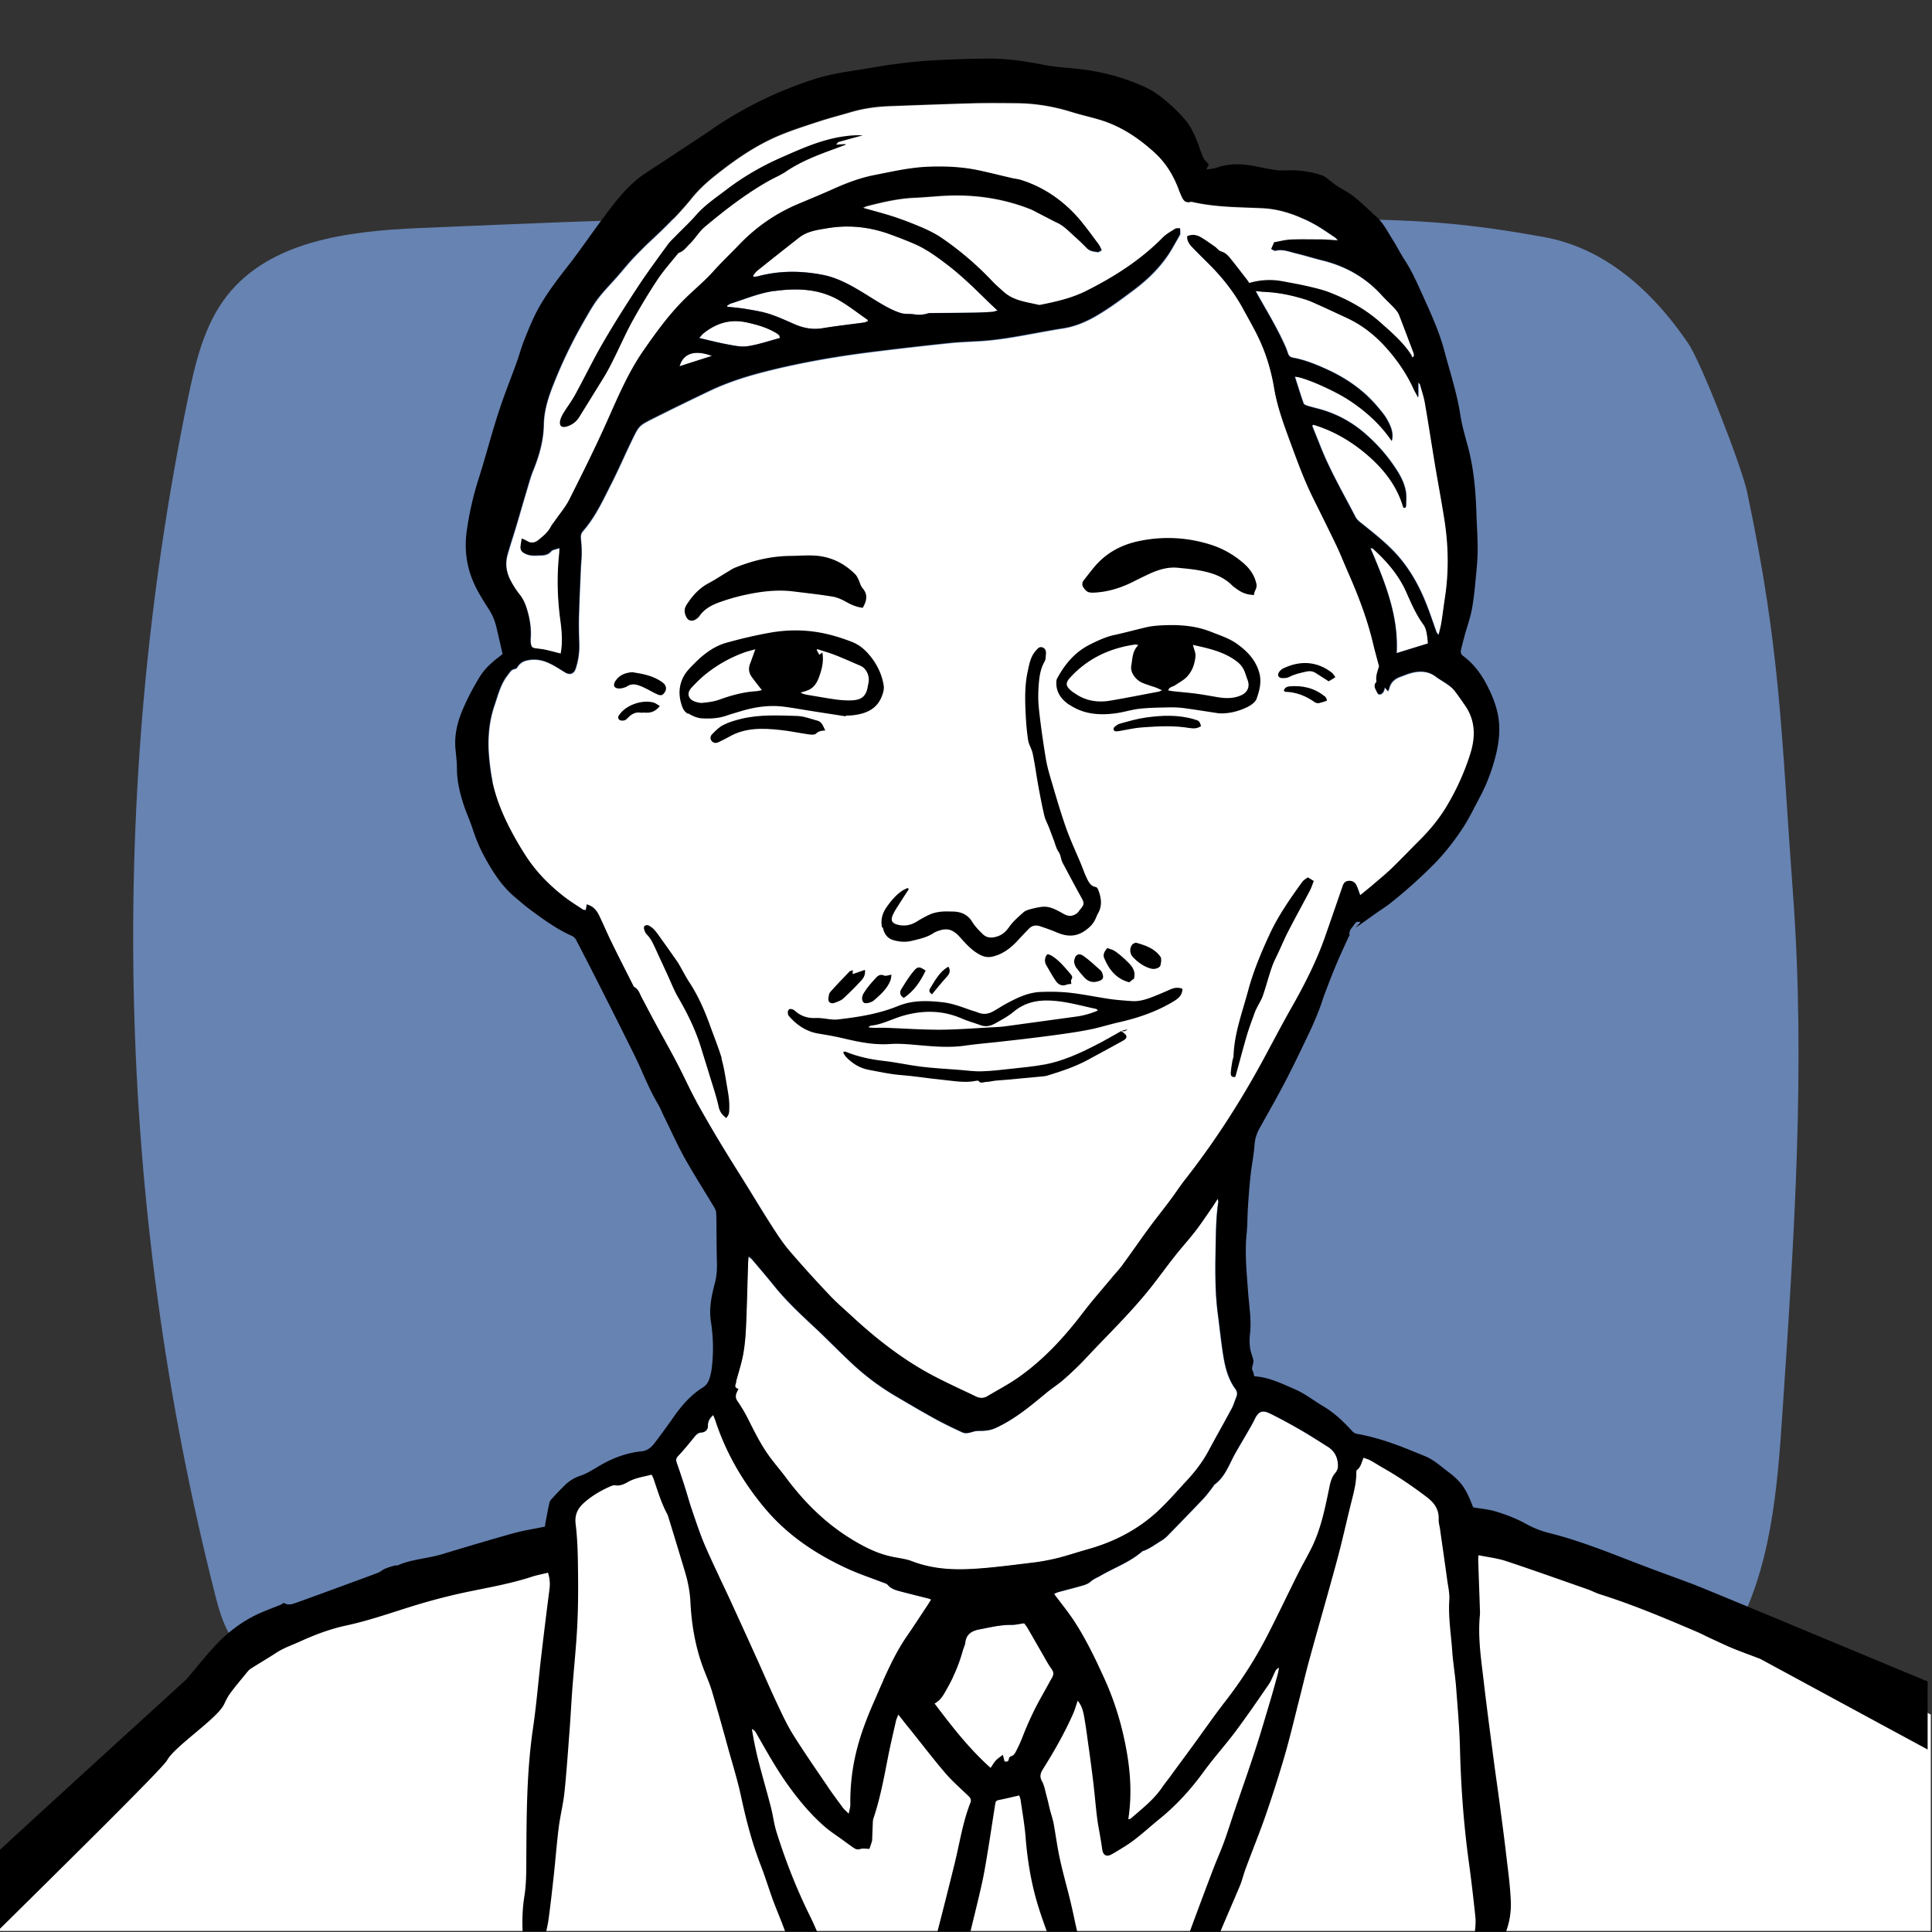 <svg xmlns="http://www.w3.org/2000/svg" viewBox="0 0 141.73 141.73"><rect x="0" y="0" width="141.73" height="141.73" fill="#333333" stroke="none"/><defs><style>.cls-1{fill:#fff}</style></defs><path id="Background" fill="#6783b2" d="M70.13 16.41c-15.64-.74-23.71-.34-39.36.32-5.16.22-10.95.91-14.13 4.98-1.66 2.13-2.3 4.86-2.85 7.5-5.97 28.92-5.28 59.19 2 87.81.41 1.61.94 3.36 2.33 4.28.86.57 1.92.71 2.94.84 11.83 1.4 23.79.91 35.7.81 18.74-.15 37.5.69 56.15 2.52 3.5.34 7.27.66 10.29-1.13 1.67-1 2.94-2.56 3.91-4.25 2.82-4.92 3.27-10.81 3.65-16.47.85-12.68 1.71-25.41.77-38.08-.88-11.94-.89-17.77-3.37-29.48-.37-1.74-3.32-9.41-4.32-10.88-3.81-5.59-7.78-7.29-10.62-7.8-10.59-1.9-14-1.24-43.09-.95"/><g id="White"><path d="M36.11 57.32c.26 1.27.76 2.46 1.37 3.61.37.7.77 1.39 1.21 2.04.71 1.05 1.6 1.95 2.59 2.73.46.37.97.68 1.46 1.01.05.04.14.03.23.05.03-.15.05-.27.07-.42.49.14.73.46.91.83.31.63.58 1.28.88 1.9.51 1.05 1.05 2.09 1.57 3.13.03.07.06.17.12.2.32.17.4.5.55.78.28.52.54 1.05.83 1.57.58 1.08 1.19 2.15 1.76 3.24.49.94.92 1.91 1.43 2.83.98 1.77 2.02 3.5 3.1 5.21.79 1.25 1.55 2.52 2.34 3.77.43.67.86 1.34 1.37 1.95.97 1.14 1.98 2.24 3.01 3.33.52.55 1.1 1.05 1.67 1.57 1.87 1.71 3.86 3.25 6.12 4.42.97.5 1.96.94 2.94 1.42.29.14.57.12.84-.04.77-.46 1.58-.88 2.31-1.4 1.81-1.3 3.31-2.92 4.66-4.68.67-.88 1.4-1.71 2.11-2.56.26-.31.54-.6.78-.93.66-.9 1.3-1.83 1.96-2.73.51-.69 1.04-1.36 1.56-2.05.36-.49.69-1 1.07-1.48 2.15-2.76 4.05-5.68 5.72-8.75.71-1.31 1.4-2.64 2.14-3.94.93-1.64 1.79-3.32 2.42-5.1.44-1.25.87-2.5 1.3-3.75.07-.21.16-.39.43-.42.27-.03.47.07.58.3.12.24.2.5.29.75.31-.25.62-.5.93-.76.46-.39.94-.78 1.37-1.2.67-.65 1.32-1.33 1.98-1.99.77-.76 1.46-1.58 2.02-2.5.74-1.21 1.33-2.5 1.76-3.86.4-1.26.42-2.51-.39-3.65-.24-.34-.48-.69-.73-1.02-.37-.48-.94-.71-1.41-1.07-.53-.4-1.12-.43-1.74-.28-.29.07-.56.19-.84.29-.42.15-.72.41-.83.86-.02.07-.05.13-.09.21-.08-.1-.13-.16-.23-.28-.06.3-.16.52-.46.51-.03-.04-.07-.07-.09-.12-.12-.26-.33-.52-.05-.8-.08-.4.07-.75.18-1.12.01-.04-.02-.09-.03-.14-.13-.5-.27-.99-.39-1.49-.43-1.84-1.11-3.6-1.87-5.33-.29-.66-.55-1.32-.86-1.97-.54-1.14-1.11-2.27-1.67-3.4-.7-1.43-1.24-2.92-1.79-4.41-.44-1.2-.87-2.41-1.08-3.67-.2-1.19-.53-2.34-1.02-3.43-.37-.82-.83-1.6-1.26-2.4-.65-1.2-1.48-2.26-2.44-3.22-.43-.43-.87-.85-1.28-1.29-.21-.22-.4-.47-.38-.81.35-.16.67-.11.96.05.38.21.73.47 1.08.72.15.11.27.29.44.34.33.09.53.32.72.56.4.49.79 1 1.18 1.51.07.09.12.18.17.25a5.18 5.18 0 012.43-.13c.58.1 1.16.2 1.74.34.57.13 1.16.26 1.7.47 1.37.53 2.65 1.23 3.76 2.22.8.72 1.62 1.41 2.22 2.32.05.07.07.16.11.24l.12-.09c0-.07 0-.15-.02-.22-.35-.93-.7-1.87-1.06-2.79-.07-.18-.2-.36-.33-.5-.3-.33-.64-.63-.95-.97-1.19-1.31-2.65-2.14-4.36-2.56-.65-.16-1.29-.36-1.94-.52-.49-.12-.98-.34-1.51-.19-.08.02-.18-.07-.3-.12.08-.17.14-.31.22-.49.4-.07.81-.18 1.22-.2.71-.03 1.43-.02 2.14-.01.41 0 .83.04 1.32.07-.11-.11-.16-.18-.23-.23-.51-.33-1-.69-1.53-.98-1.2-.65-2.45-1.12-3.85-1.18-1.71-.08-3.43-.07-5.11-.46-.07-.02-.15.01-.22.02-.24.03-.39-.1-.48-.29-.1-.21-.19-.42-.27-.64-.39-1.03-.94-1.94-1.77-2.7-1.19-1.09-2.5-1.96-4.05-2.42-.67-.2-1.36-.35-2.03-.56-1.29-.4-2.6-.63-3.95-.65-1.06-.01-2.12-.02-3.18 0-2.12.06-4.23.14-6.35.22-.92.04-1.83.17-2.72.43-.78.23-1.56.43-2.33.68-1 .33-2.02.65-2.99 1.06-1.72.73-3.24 1.79-4.69 2.95-.62.49-1.21 1.04-1.7 1.66-.91 1.12-1.92 2.12-2.97 3.1-.47.43-.92.89-1.35 1.35-.38.41-.73.85-1.1 1.27-.48.55-1 1.07-1.44 1.65-.38.51-.69 1.07-1.01 1.62a35.18 35.18 0 00-2.25 4.67c-.38.94-.68 1.9-.7 2.93-.02 1.17-.33 2.27-.77 3.35-.2.5-.34 1.03-.5 1.55-.24.8-.47 1.61-.71 2.42-.22.75-.47 1.49-.68 2.23-.19.66-.09 1.3.23 1.9.19.36.41.7.66 1.02.25.31.41.66.52 1.03.22.7.34 1.42.29 2.16v.33c.05.36.11.41.47.45.22.03.43.05.65.1.36.08.71.17 1.09.27.16-.86.08-1.68-.03-2.49-.21-1.58-.25-3.16-.09-4.75.02-.15.02-.29.03-.51-.26.09-.51.11-.62.24-.29.34-.67.29-1.03.31-.33.02-.65 0-.95-.18-.17-.09-.27-.23-.26-.41 0-.21.05-.41.09-.65.13.06.27.11.4.19.28.17.56.13.79-.05.36-.29.73-.58.95-1.01.08-.15.19-.28.29-.42.36-.53.79-1.02 1.07-1.58.95-1.89 1.89-3.79 2.76-5.72.79-1.77 1.54-3.54 2.64-5.15.87-1.27 1.78-2.52 2.86-3.63.75-.78 1.6-1.45 2.33-2.26.6-.67 1.26-1.29 1.88-1.94 1.23-1.28 2.66-2.27 4.29-2.96.84-.36 1.69-.71 2.53-1.08.98-.44 1.98-.83 3.04-1.04 1.33-.26 2.65-.56 4.01-.62 1.27-.05 2.52 0 3.76.28.79.17 1.57.37 2.36.55.21.05.43.06.64.13 1.31.4 2.45 1.08 3.47 2.02.88.8 1.53 1.75 2.23 2.68.1.13.15.29.24.45-.13.07-.21.15-.29.14-.29-.04-.59-.07-.81-.3-.26-.27-.53-.53-.81-.78-.43-.38-.81-.81-1.34-1.07-.5-.25-.99-.51-1.48-.76-.17-.09-.33-.18-.5-.25-1.82-.72-3.72-1.04-5.66-1.01-.96.01-1.93.13-2.89.17-1.17.05-2.31.32-3.44.61-.12.03-.23.1-.33.14.8.23 1.58.43 2.35.68.72.24 1.43.52 2.13.82.47.2.94.44 1.35.73 1.36.94 2.62 2.01 3.75 3.22.24.26.52.49.79.73.72.66 1.66.74 2.55.95.04.01.09 0 .14 0 1.16-.23 2.32-.5 3.38-1.03 2.05-1.03 3.97-2.26 5.6-3.91.26-.26.59-.45.91-.64.09-.06.23-.03.35-.04 0 .13.01.26.01.39 0 .04-.03.09-.05.13-.18.31-.36.62-.53.93-.7 1.22-1.67 2.19-2.78 3.03-.86.65-1.72 1.29-2.64 1.84-.81.49-1.68.87-2.64 1.02-.78.12-1.56.27-2.34.41-1.19.22-2.39.43-3.6.51-.78.05-1.56.07-2.33.15-1.92.2-3.84.42-5.75.66-2.56.32-5.11.76-7.62 1.39-1.45.36-2.88.81-4.23 1.45-1.4.67-2.8 1.35-4.19 2.05-1.01.51-1.01.53-1.51 1.55-.51 1.05-.97 2.12-1.5 3.17-.62 1.22-1.19 2.48-2.1 3.52-.15.17-.18.34-.16.56.04.35.06.71.06 1.07 0 .36-.04.71-.06 1.07-.05 1.2-.11 2.4-.14 3.59-.02.65 0 1.3.02 1.95.02.6-.05 1.18-.23 1.75-.03.09-.06.18-.1.26-.16.27-.44.29-.71.12-.84-.51-1.64-1.12-2.74-.89-.29.06-.48.16-.66.37-.08.09-.15.25-.24.26-.3.03-.41.26-.56.45-.52.65-.71 1.45-.97 2.21-.45 1.31-.53 2.68-.38 4.05.06.53.13 1.05.23 1.57z" class="cls-1"/><path d="M54.08 102.8c.28.4.54.84.76 1.28.5.98.98 1.98 1.65 2.87.38.5.78.97 1.15 1.47 1.31 1.75 2.83 3.28 4.69 4.44.98.61 2 1.15 3.15 1.37.47.09.96.15 1.41.32 1.45.55 2.95.65 4.46.56 1.44-.08 2.88-.28 4.32-.45.63-.08 1.26-.19 1.88-.34.75-.19 1.49-.44 2.24-.65 1.89-.53 3.6-1.4 5.05-2.72.79-.72 1.49-1.55 2.22-2.33.62-.66 1.17-1.38 1.59-2.18.55-1.03 1.13-2.04 1.68-3.07.15-.27.23-.58.35-.86.09-.22.08-.41-.07-.61-.5-.68-.72-1.48-.86-2.3-.18-1.03-.28-2.07-.41-3.1-.21-1.55-.21-3.11-.18-4.66.03-1.21.01-2.43.2-3.64 0-.05-.02-.11-.04-.25-.16.26-.27.44-.4.62-.41.59-.8 1.19-1.24 1.75-.47.62-1 1.19-1.48 1.8-.63.8-1.22 1.62-1.85 2.41-1.45 1.82-3.13 3.42-4.71 5.12-.51.54-1.05 1.05-1.61 1.55-.38.34-.82.62-1.22.94-1.19.98-2.36 1.98-3.79 2.63-.39.18-.78.21-1.16.21-.23 0-.41.03-.62.1-.19.06-.45.1-.63.02-.72-.32-1.44-.68-2.13-1.06-.94-.52-1.87-1.07-2.79-1.61-1.16-.68-2.23-1.49-3.21-2.4-.92-.86-1.8-1.77-2.72-2.63-1.05-.98-2.1-1.95-3-3.08a69.54 69.54 0 00-1.59-1.9c-.06-.07-.14-.13-.27-.23-.02.23-.03.38-.04.53-.05 1.54-.08 3.08-.15 4.62-.03.68-.08 1.37-.21 2.04-.13.69-.35 1.35-.53 2.03-.05.2-.21.43.16.52-.18.33-.3.57-.08.89zm48.41-76.36c-.97-1.31-2.11-2.41-3.61-3.11-.71-.33-1.41-.66-2.12-.98-.31-.14-.62-.29-.95-.39-1.01-.32-2.05-.53-3.11-.57-.16 0-.32-.03-.57-.06.11.21.17.33.24.44.66 1.17 1.36 2.33 1.91 3.56.09.2.16.4.23.6.06.18.18.27.37.3.82.15 1.58.45 2.34.79 1.48.66 2.8 1.55 3.85 2.8.26.31.53.62.72.97.26.47.48.97.33 1.54-.84-1.23-1.91-2.19-3.13-2.99-1.11-.73-3.41-1.74-3.98-1.72.21.66.41 1.31.64 1.96.03.09.19.15.3.18.33.1.66.17.99.27 1.22.35 2.3.96 3.25 1.79.79.69 1.48 1.46 2.08 2.33.4.58.76 1.19.88 1.89.06.34.02.69.02 1.03 0 .06-.04.12-.06.18a.737.737 0 01-.14-.04c-.45-1.56-1.4-2.76-2.59-3.81-1.18-1.04-2.5-1.82-4.01-2.26-.03.03-.06.06-.09.08.21.53.43 1.06.64 1.6.71 1.77 1.67 3.41 2.54 5.1.1.19.3.35.48.49 1.02.82 2.05 1.62 2.88 2.65.8 1 1.39 2.1 1.85 3.28.26.66.48 1.35.73 2.02.02.05.06.09.16.21.08-.35.16-.61.2-.88.1-.6.17-1.2.26-1.8.31-1.97.27-3.94-.05-5.91-.21-1.32-.46-2.64-.68-3.96-.25-1.5-.48-3.01-.74-4.52-.08-.44-.23-.87-.35-1.3-.01-.04-.06-.07-.12-.15v1.09c-.15-.29-.26-.47-.35-.67a10.8 10.8 0 00-1.22-2.04zm-42.17-6.29c1.15.22 2.15.8 3.13 1.4.52.32 1.03.65 1.56.94.35.19.73.37 1.11.48.29.08.61.03.91.08.35.06.68.04 1.01-.06.07-.02.15-.03.23-.03l3.17-.03c.45 0 .9-.03 1.35-.06.11 0 .22-.05.38-.1-.23-.21-.41-.38-.59-.55-1-.98-2-1.97-3.11-2.82-.74-.57-1.49-1.12-2.36-1.5-.56-.24-1.12-.46-1.69-.67-1.55-.58-3.14-.77-4.77-.49-.7.12-1.43.21-2.02.67-1.04.81-2.08 1.63-3.11 2.46-.12.09-.2.23-.29.35.01.03.03.06.04.09.12-.02.24-.03.36-.06 1.55-.41 3.11-.4 4.68-.1z" class="cls-1"/><path d="M53.34 22.43s.01.05.02.07c.42.05.85.08 1.27.15.6.1 1.2.19 1.78.37.63.2 1.24.48 1.85.75.67.29 1.34.43 2.08.31 1.01-.17 2.03-.28 3.05-.42.1-.01.19-.07.29-.1-.02-.06-.02-.1-.04-.11-.7-.49-1.38-1.02-2.11-1.44-1.47-.84-3.08-.89-4.71-.66-1.1.15-2.12.59-3.18.92-.11.03-.2.11-.29.17zm51.42 24.77c-.05-.69-.14-1.13-.33-1.39-.54-.73-.9-1.56-1.26-2.39-.56-1.26-1.45-2.27-2.46-3.19-.02-.02-.06-.01-.16-.03 1.05 2.48 2.07 4.93 1.92 7.7.8-.25 1.54-.47 2.3-.71zM51.3 24.79c.74.17 1.41.34 2.09.47.49.09 1 .21 1.47.13.79-.12 1.56-.39 2.36-.6-.03-.12-.02-.16-.04-.18-.05-.05-.11-.11-.17-.15-.71-.44-1.49-.66-2.3-.83-1.17-.24-2.17.09-3.08.81-.12.1-.21.23-.32.35zm-1.44 2.08c.79-.25 1.56-.49 2.37-.76-1.23-.47-2.09-.21-2.37.76zm90.47 98.25c-9.91-4.53-20.06-8.56-30.38-12.07-.79-.27-1.6-.54-2.26-1.05-.67-.51-1.14-1.22-1.65-1.88-1.51-1.99-3.78-3.86-6.23-3.4-.62.12-1.16.37-1.66.7-.03-.53-.26-.97-.73-1.27-.68-.43-1.36-.86-2.06-1.27-.71-.41-1.44-.81-2.18-1.17-.59-.29-.87-.15-1.14.43-.14.29-.31.58-.47.86-.32.57-.66 1.12-.98 1.69-.44.8-.73 1.71-1.53 2.26-.02.01-.02.06-.03.08-.25.31-.48.65-.76.94-.85.9-1.72 1.79-2.59 2.68-.15.15-.32.29-.5.4-.45.27-.87.6-1.37.76-.91.8-2.05 1.2-3.08 1.8-.24.14-.5.23-.72.43-.14.13-.34.21-.53.27-.61.18-1.23.33-1.84.5-.11.03-.21.09-.31.13.49.66.99 1.27 1.43 1.93.71 1.07 1.29 2.22 1.84 3.38-1.19.42-2.4.82-3.61 1.18.06-.11.12-.22.18-.32.14-.24.16-.43-.02-.68-.24-.32-.42-.69-.63-1.04l-1.14-1.98c-.08-.13-.18-.24-.24-.33-.35.05-.64.13-.93.12-.82-.01-1.6.19-2.4.34-.52.1-.92.34-.99.95-.02.2-.13.38-.18.58-.27.98-.66 1.91-1.16 2.79-.19.33-.37.68-.67.93-1.12-.24-2.19-.71-3.24-1.17-.26-.11-.51-.23-.77-.35.51-1.13 1.05-2.25 1.76-3.28.54-.78 1.05-1.58 1.58-2.37.06-.08.11-.17.18-.27-.09-.03-.15-.06-.21-.08-.62-.16-1.24-.31-1.86-.47-.4-.11-.82-.17-1.12-.53-.08-.1-.24-.13-.37-.18-.9-.35-1.82-.65-2.69-1.06-2.3-1.07-4.37-2.47-6-4.44-1.58-1.91-2.81-4.03-3.59-6.4-.04-.11-.09-.22-.15-.38q-.4.36-.39.77c.01.27-.17.49-.46.51-.27.02-.41.17-.56.36-.38.47-.77.94-1.18 1.38-.18.19-.14.34-.07.54.22.63.43 1.27.63 1.9.15.47.28.96.44 1.43.32.92.62 1.86 1.01 2.76.32.74.66 1.47 1.01 2.21-1.63-1.72-2.89-3.7-3.56-6.04-.17-.58-.32-1.22-.78-1.6-.59-.49-1.47-.38-2.2-.15a9.28 9.28 0 00-5.2 4.13c-.49.83-.86 1.76-1.61 2.36-.7.57-1.62.76-2.5.93-3.2.63-6.4 1.26-9.59 1.89-2.34.46-4.72.94-6.8 2.12-1.57.89-2.9 2.16-4.21 3.41-3.93 3.76-7.87 7.51-11.8 11.27-1.51 1.44-3.02 2.89-4.53 4.33v3.33h141.66v-15.87c-.43-.23-.88-.43-1.31-.63z" class="cls-1"/></g><g id="Black"><path d="M124.02 116.15c-1.05-.4-2.11-.77-3.15-1.17-2.37-.89-4.71-1.89-7.19-2.51a7.1 7.1 0 01-1.77-.7c-.73-.4-1.5-.69-2.29-.92-.5-.14-1.03-.18-1.55-.27-.27-.69-.54-1.39-1.07-1.94-.2-.21-.42-.41-.66-.59-.59-.43-1.12-.95-1.81-1.23-.36-.15-.72-.29-1.08-.44-1.26-.51-2.53-.95-3.88-1.19a.634.634 0 01-.36-.19c-.63-.69-1.3-1.34-2.11-1.82-.71-.42-1.37-.95-2.12-1.27-.93-.4-1.86-.87-2.91-.94-.03 0-.05-.04-.08-.06-.02-.1-.02-.21-.08-.3-.17-.3.1-.57.03-.86-.08-.3-.2-.59-.24-.89a4.35 4.35 0 010-1.02c.12-1.07-.08-2.11-.15-3.17-.1-1.38-.24-2.76-.1-4.15.07-.65.05-1.31.1-1.96.05-.81.11-1.61.2-2.42.08-.71.23-1.42.28-2.13.03-.43.14-.82.35-1.2.68-1.23 1.38-2.44 2.02-3.69.6-1.16 1.16-2.34 1.72-3.52.23-.49.44-.99.64-1.5.15-.37.26-.76.4-1.14.28-.74.56-1.48.87-2.21.27-.66.58-1.3.87-1.95.03-.07.11-.15.1-.21-.07-.37.23-.56.38-.81.08-.14.22-.2.43-.13-.14.15-.25.27-.36.4.5-.34.98-.69 1.46-1.03.35-.25.73-.48 1.07-.75 1.1-.87 2.14-1.8 3.13-2.79.83-.83 1.55-1.75 2.19-2.72.47-.72.85-1.51 1.26-2.28.47-.88.83-1.82 1.09-2.77.31-1.11.46-2.26.21-3.41-.19-.84-.54-1.62-.96-2.37-.4-.7-.9-1.31-1.54-1.79-.18-.13-.23-.28-.18-.48.09-.38.19-.75.29-1.13.17-.6.38-1.19.5-1.8.14-.76.22-1.54.29-2.32.07-.71.14-1.43.14-2.14 0-.84-.06-1.68-.09-2.52-.05-1.7-.19-3.39-.64-5.04-.21-.77-.43-1.53-.55-2.32-.24-1.56-.74-3.05-1.14-4.57-.38-1.45-1-2.81-1.62-4.17-.41-.91-.81-1.82-1.36-2.65-.29-.44-.52-.92-.8-1.36-.38-.59-.68-1.23-1.2-1.71-.55-.5-1.09-1.03-1.67-1.5-.37-.3-.81-.51-1.22-.77-.17-.11-.32-.24-.48-.36-.2-.14-.38-.34-.6-.42-.84-.29-1.72-.42-2.62-.38-.26 0-.53.02-.79-.02-.51-.07-1.01-.18-1.51-.28-.96-.19-1.91-.23-2.86.1-.24.08-.5.1-.76.14.09-.18.16-.32.19-.37-.18-.22-.34-.34-.41-.51-.18-.4-.3-.82-.46-1.22-.22-.55-.47-1.08-.86-1.54-.56-.66-1.19-1.24-1.87-1.76-.3-.22-.61-.43-.95-.59-1.71-.81-3.51-1.26-5.39-1.43-.74-.07-1.49-.13-2.22-.27-1.35-.27-2.7-.47-4.08-.45-1.35.01-2.71.06-4.06.13-.93.05-1.86.16-2.79.28-.76.1-1.51.24-2.26.36-1.22.19-2.44.36-3.61.74-2.68.87-5.2 2.09-7.52 3.69-.96.66-1.94 1.29-2.92 1.94-.65.43-1.3.85-1.95 1.28-1.31.87-2.22 2.12-3.14 3.35-.85 1.13-1.64 2.31-2.51 3.42-.69.88-1.37 1.77-1.95 2.73-.52.85-.89 1.77-1.26 2.69-.22.55-.37 1.12-.57 1.68-.45 1.24-.95 2.47-1.35 3.73-.51 1.57-.92 3.17-1.42 4.74a23.4 23.4 0 00-.9 3.96c-.17 1.3 0 2.56.53 3.75.3.68.71 1.32 1.11 1.94.25.39.42.8.53 1.24.16.66.31 1.33.47 2.03l-.24.19c-.55.42-1.07.88-1.43 1.47-.47.77-.9 1.57-1.25 2.4-.4.93-.64 1.92-.53 2.96.04.45.1.9.1 1.35 0 .98.23 1.91.54 2.82.18.53.42 1.04.59 1.57.22.67.47 1.31.8 1.94.62 1.16 1.3 2.27 2.32 3.13.36.3.71.61 1.08.89.99.73 1.98 1.46 3.11 1.96.11.05.23.16.29.27.52.99 1.03 1.99 1.54 2.99.72 1.43 1.45 2.86 2.16 4.3.36.72.73 1.45 1.06 2.19.38.87.76 1.74 1.24 2.55.17.28.29.59.43.88.51 1.03.98 2.09 1.54 3.1.69 1.24 1.46 2.43 2.18 3.64.08.13.14.29.14.43.02.42.02.84.02 1.26.01.73.01 1.46.03 2.19.02.56 0 1.12-.15 1.67-.24.92-.44 1.86-.29 2.81.18 1.13.2 2.26.07 3.39-.04.32-.11.65-.23.95-.08.19-.23.38-.41.49-.84.52-1.48 1.23-2.05 2.02-.5.71-1.01 1.42-1.54 2.11-.23.3-.52.53-.95.57-1.07.11-2.06.48-2.98 1.01-.47.27-.93.59-1.44.76-.48.16-.87.4-1.21.74-.32.32-.63.64-.93.97-.08.09-.16.21-.18.32-.1.45-.18.9-.27 1.35-.03.15-.04.3-.05.37-.81.17-1.56.28-2.29.48-1.75.49-3.5 1.01-5.24 1.54-1.08.33-2.24.36-3.29.83-.05.02-.13-.02-.18 0-.25.07-.5.14-.73.24-.18.07-.33.22-.51.29-.43.17-.87.33-1.31.49-1.53.56-3.06 1.13-4.6 1.68-.31.11-.63.26-.98.06-.04-.02-.15.06-.23.11-.47.19-.95.37-1.42.57-1.36.58-2.52 1.46-3.51 2.55-.69.75-1.33 1.56-1.99 2.34-.03.04-8.15 7.41-13.79 12.61v5.8c4.5-4.45 12.03-11.86 12.35-12.45.56-1.03 3.66-3.04 4.17-4.09.14-.29.28-.59.48-.85.37-.5.77-.97 1.16-1.45.1-.12.2-.25.33-.33.61-.39 1.25-.76 1.86-1.16.55-.36 1.17-.57 1.77-.84 1.09-.5 2.22-.92 3.39-1.17 1.76-.38 3.44-.99 5.15-1.51 1.13-.34 2.28-.64 3.43-.89 1.69-.36 3.4-.64 5.04-1.18.38-.12.77-.19 1.16-.29.14.44.16.82.11 1.21-.21 1.62-.41 3.25-.6 4.87-.21 1.78-.35 3.57-.61 5.34-.47 3.19-.47 6.4-.49 9.61 0 .9 0 1.81-.14 2.7-.14.87-.17 1.73-.13 2.59h1.73c.06-.27.12-.54.16-.81.15-1.08.27-2.16.39-3.25.13-1.19.22-2.39.37-3.58.11-.86.33-1.72.42-2.58.16-1.53.26-3.07.38-4.61.07-.96.12-1.93.19-2.89.12-1.58.29-3.17.37-4.75.07-1.4.07-2.8.05-4.2-.01-1.07-.04-2.15-.17-3.21-.08-.64.12-1.1.54-1.5.57-.53 1.24-.93 1.96-1.25.13-.06.28-.12.4-.1.35.06.65-.08.93-.24.54-.31 1.14-.38 1.74-.54.05.1.1.18.13.26.31.9.57 1.81 1.03 2.65.02.04.03.09.05.13.41 1.34.82 2.68 1.22 4.02.23.75.38 1.5.42 2.29.08 1.62.35 3.22.91 4.75.22.6.49 1.18.67 1.79.42 1.42.82 2.84 1.21 4.27.32 1.14.67 2.27.92 3.43.37 1.71.8 3.39 1.43 5.02.33.84.59 1.71.9 2.56.29.79.63 1.56.91 2.35h2.34c-.17-.39-.34-.78-.53-1.16-.98-1.98-1.79-4.05-2.45-6.16-.18-.58-.25-1.19-.4-1.78-.29-1.13-.62-2.25-.91-3.38-.2-.78-.36-1.57-.49-2.38.24.1.32.32.43.5.74 1.3 1.47 2.6 2.36 3.81.74 1.01 1.54 1.96 2.48 2.79.47.42 1.02.76 1.53 1.14.21.16.43.31.64.46.16.11.3.17.51.1.21-.06.45-.01.67-.01.05-.14.1-.28.14-.41.03-.09.06-.17.06-.26.02-.42.03-.84.05-1.26 0-.14.03-.28.08-.41.46-1.39.73-2.83 1.01-4.27.18-.93.4-1.86.61-2.78.03-.13.09-.26.17-.46.33.42.61.78.9 1.13.84 1.05 1.65 2.11 2.52 3.13.51.6 1.12 1.13 1.69 1.68.16.15.27.28.18.52-.57 1.44-.79 2.98-1.16 4.47-.41 1.67-.83 3.33-1.26 4.99h2.42l.45-1.85c.22-.92.45-1.85.61-2.78.28-1.58.51-3.16.76-4.74.02-.16.08-.25.25-.28.5-.1.99-.22 1.51-.34.04.13.09.23.1.33.13.92.3 1.85.37 2.78.13 1.62.39 3.22.85 4.78.21.71.46 1.41.71 2.1h2.22c-.05-.24-.11-.48-.16-.72-.12-.58-.25-1.16-.39-1.73-.24-.97-.51-1.92-.72-2.89-.19-.86-.3-1.74-.46-2.61-.06-.3-.16-.6-.24-.89-.1-.39-.18-.78-.29-1.17-.09-.34-.15-.71-.32-1.02-.19-.34-.12-.58.07-.89.83-1.32 1.6-2.67 2.23-4.1.12-.28.2-.58.32-.92.29.36.39.73.46 1.11.11.61.2 1.23.28 1.85.14.97.27 1.94.39 2.92.11.9.18 1.8.29 2.69.06.51.17 1.01.25 1.52.05.28.09.55.13.83.06.39.28.56.65.37.34-.18.66-.39.99-.59.92-.57 1.69-1.32 2.52-1.99 1.25-1.01 2.33-2.19 3.28-3.5.72-.99 1.55-1.91 2.29-2.89.86-1.15 1.67-2.33 2.48-3.51.2-.29.32-.64.48-.96.05-.11.13-.2.28-.27-.03.14-.05.28-.08.42-.21.76-.42 1.53-.65 2.29-.33 1.1-.65 2.21-1.01 3.3-.47 1.45-.98 2.89-1.47 4.33-.28.81-.53 1.63-.82 2.43-.22.61-.49 1.21-.73 1.82a446.918 446.918 0 00-1.79 4.78h2.24c.47-1.12.96-2.23 1.43-3.35.18-.43.28-.89.45-1.33.49-1.33 1.03-2.64 1.49-3.98.47-1.37.91-2.75 1.32-4.14.4-1.37.73-2.77 1.08-4.15.26-1.01.49-2.02.77-3.03.67-2.45 1.38-4.88 2.04-7.33.38-1.41.69-2.85 1.05-4.27.17-.68.35-1.36.35-2.07 0-.08 0-.19.04-.22.3-.21.34-.57.49-.9.18.07.35.11.49.19.3.16.58.35.88.52 1.14.64 2.22 1.38 3.26 2.17.56.42.91.91.88 1.64-.01.21.05.43.09.65.18 1.28.37 2.56.54 3.83.07.48.18.96.15 1.44-.08 1.24.12 2.45.21 3.68.06.91.22 1.82.29 2.73.11 1.46.24 2.92.28 4.38.07 2.84.27 5.66.66 8.48.18 1.31.33 2.63.47 3.94.04.35.01.71-.03 1.07 0 .02 0 .03-.01.05h2.29c.27-.74.39-1.51.35-2.3-.05-1.1-.2-2.2-.33-3.29-.15-1.31-.33-2.62-.5-3.93-.12-.9-.25-1.79-.37-2.68-.27-2.07-.55-4.14-.79-6.21-.19-1.62-.44-3.24-.27-4.88v-.19c-.04-1.28-.09-2.55-.13-3.83 0-.1.01-.2.02-.31.7.14 1.39.22 2.03.43 1.99.66 3.97 1.37 5.95 2.06.32.11.63.28.95.38 2.41.76 4.73 1.74 7.05 2.73.33.14.65.31.97.46.57.26 1.13.53 1.7.77.66.27 1.34.51 2.01.77.07.03 8.08 4.38 12.29 6.65v-4.99c-5.12-2.12-16.01-6.68-17.4-7.21zm-19.97-88.08c.07.08.11.11.12.15.12.43.27.86.35 1.3.26 1.5.49 3.01.74 4.52.22 1.32.47 2.63.68 3.96.32 1.96.36 3.93.05 5.91-.09.6-.16 1.2-.26 1.8-.04.27-.12.53-.2.88-.09-.12-.14-.16-.16-.21-.24-.67-.46-1.35-.73-2.02-.46-1.18-1.05-2.29-1.85-3.28-.83-1.03-1.86-1.83-2.88-2.65-.18-.14-.38-.3-.48-.49-.87-1.69-1.83-3.33-2.54-5.1-.21-.53-.43-1.06-.64-1.6.03-.03.06-.06.09-.08 1.5.45 2.82 1.23 4.01 2.26 1.19 1.04 2.14 2.25 2.59 3.81.05.01.09.02.14.04.02-.06.06-.12.06-.18 0-.34.04-.7-.02-1.03-.12-.7-.48-1.31-.88-1.89-.59-.87-1.29-1.64-2.08-2.33a8.436 8.436 0 00-3.25-1.79c-.33-.09-.66-.17-.99-.27-.11-.03-.27-.1-.3-.18-.23-.64-.42-1.29-.64-1.96.57-.02 2.87.99 3.98 1.72 1.22.8 2.29 1.76 3.13 2.99.15-.57-.07-1.07-.33-1.54-.19-.35-.46-.66-.72-.97-1.05-1.25-2.36-2.14-3.85-2.8-.76-.34-1.52-.64-2.34-.79-.19-.04-.31-.13-.37-.3-.07-.2-.14-.41-.23-.6-.55-1.23-1.24-2.39-1.91-3.56-.07-.12-.13-.24-.24-.44.25.03.41.05.57.06 1.07.04 2.1.25 3.11.57.32.1.63.25.95.39.71.32 1.41.65 2.12.98 1.49.7 2.64 1.8 3.61 3.11.48.64.89 1.32 1.22 2.04.09.2.2.38.35.67v-1.09zm-3.51 12.14c.1.02.14.01.16.03 1.01.91 1.9 1.93 2.46 3.19.37.83.72 1.65 1.26 2.39.2.27.28.7.33 1.39-.76.23-1.5.46-2.3.71.15-2.77-.87-5.23-1.92-7.7zM51.1 80.83c-.51-.92-.94-1.9-1.43-2.83-.57-1.09-1.18-2.16-1.76-3.24-.28-.52-.55-1.05-.83-1.57-.15-.28-.23-.61-.55-.78-.06-.03-.08-.13-.12-.2-.53-1.04-1.06-2.08-1.57-3.13-.31-.63-.58-1.28-.88-1.9-.18-.37-.42-.69-.91-.83-.03.16-.05.27-.07.42-.09-.02-.17-.01-.23-.05-.49-.33-1-.64-1.46-1.01-.99-.78-1.88-1.68-2.59-2.73-.44-.66-.84-1.34-1.21-2.04-.6-1.14-1.1-2.34-1.37-3.61-.11-.52-.18-1.04-.23-1.57-.15-1.38-.07-2.74.38-4.05.26-.76.45-1.56.97-2.21.15-.19.26-.42.56-.45.09 0 .16-.17.24-.26.17-.21.37-.31.66-.37 1.1-.22 1.9.38 2.74.89.27.17.54.15.71-.12.05-.08.08-.17.1-.26.18-.57.25-1.15.23-1.75-.02-.65-.03-1.3-.02-1.95.03-1.2.09-2.4.14-3.59.01-.36.06-.71.06-1.07 0-.36-.02-.71-.06-1.07-.02-.22.01-.39.16-.56.91-1.04 1.48-2.3 2.1-3.52.53-1.04.99-2.12 1.5-3.17.5-1.02.5-1.04 1.51-1.55 1.39-.7 2.79-1.38 4.19-2.05 1.35-.64 2.78-1.09 4.23-1.45 2.51-.63 5.06-1.07 7.62-1.39 1.92-.24 3.83-.46 5.75-.66.77-.08 1.55-.1 2.33-.15 1.21-.08 2.41-.29 3.6-.51.78-.14 1.56-.29 2.34-.41.96-.14 1.83-.53 2.64-1.02.92-.55 1.78-1.2 2.64-1.84 1.11-.84 2.08-1.82 2.78-3.03.18-.31.36-.62.53-.93.02-.04.05-.09.05-.13 0-.13 0-.26-.01-.39-.12.01-.26-.02-.35.04-.32.2-.65.38-.91.64-1.62 1.65-3.55 2.88-5.6 3.91-1.07.54-2.22.8-3.38 1.03-.05 0-.1.02-.14 0-.89-.21-1.82-.3-2.55-.95-.26-.24-.54-.47-.79-.73a23.027 23.027 0 00-3.75-3.22c-.42-.29-.89-.52-1.35-.73-.7-.3-1.41-.58-2.13-.82-.76-.25-1.55-.45-2.35-.68.1-.04.21-.11.33-.14 1.13-.29 2.27-.55 3.44-.61.96-.04 1.93-.16 2.89-.17 1.95-.03 3.85.29 5.66 1.01.17.07.33.16.5.25.49.25.99.51 1.48.76.52.26.91.69 1.34 1.07.28.25.55.51.81.78.23.24.52.26.81.3.07.01.16-.08.29-.14-.08-.16-.14-.32-.24-.45-.7-.93-1.35-1.88-2.23-2.68-1.03-.94-2.16-1.61-3.47-2.02-.21-.06-.43-.08-.64-.13-.79-.18-1.57-.38-2.36-.55-1.24-.27-2.49-.33-3.76-.28-1.36.05-2.68.36-4.01.62-1.06.21-2.06.6-3.04 1.04-.84.38-1.68.72-2.53 1.08-1.63.69-3.06 1.68-4.29 2.96-.62.65-1.28 1.27-1.88 1.94-.72.81-1.57 1.48-2.33 2.26-1.08 1.11-1.98 2.36-2.86 3.63-1.1 1.6-1.85 3.38-2.64 5.15-.86 1.93-1.81 3.83-2.76 5.72-.28.56-.71 1.06-1.07 1.58-.1.14-.21.27-.29.42-.22.43-.59.72-.95 1.01-.23.18-.51.22-.79.05-.12-.08-.27-.13-.4-.19-.03.24-.08.45-.09.65 0 .18.09.32.26.41.3.17.62.2.95.18.37-.02.74.03 1.03-.31.11-.13.36-.14.62-.24-.01.21-.01.36-.03.51-.16 1.59-.12 3.17.09 4.75.11.81.19 1.64.03 2.49-.38-.09-.73-.19-1.09-.27-.21-.05-.43-.07-.65-.1-.36-.04-.42-.09-.47-.45-.01-.11-.02-.22 0-.33.05-.74-.07-1.46-.29-2.16-.12-.37-.27-.72-.52-1.03a6.36 6.36 0 01-.66-1.02c-.32-.6-.41-1.24-.23-1.9.21-.75.46-1.49.68-2.23.24-.81.47-1.61.71-2.42.16-.52.29-1.05.5-1.55.44-1.08.75-2.18.77-3.35.02-1.03.33-1.99.7-2.93a35.18 35.18 0 012.25-4.67c.32-.55.63-1.12 1.01-1.62.44-.58.96-1.1 1.44-1.65.37-.42.72-.86 1.1-1.27.44-.46.89-.92 1.35-1.35 1.05-.97 2.06-1.98 2.97-3.1.5-.61 1.09-1.16 1.7-1.66 1.45-1.16 2.97-2.22 4.69-2.95.97-.41 1.98-.73 2.99-1.06.77-.25 1.55-.45 2.33-.68.89-.26 1.8-.4 2.72-.43 2.12-.08 4.23-.16 6.35-.22 1.06-.03 2.12-.02 3.18 0 1.35.02 2.66.24 3.95.65.67.21 1.36.36 2.03.56 1.55.47 2.86 1.34 4.05 2.42.83.76 1.38 1.66 1.77 2.7.08.22.17.43.27.64.1.19.25.32.48.29.07 0 .15-.04.22-.02 1.68.39 3.4.39 5.11.46 1.4.06 2.65.53 3.85 1.18.53.29 1.03.65 1.53.98.07.05.12.12.23.23-.49-.03-.9-.07-1.32-.07-.71 0-1.43-.02-2.14.01-.41.02-.82.13-1.22.2-.08.18-.14.32-.22.49.12.05.22.14.3.12.53-.14 1.02.08 1.51.19.65.15 1.29.36 1.94.52 1.71.42 3.17 1.25 4.36 2.56.3.33.64.64.95.97.13.15.26.32.33.5.36.93.71 1.86 1.06 2.79.03.07.01.15.02.22l-.12.09c-.04-.08-.06-.17-.11-.24-.6-.91-1.42-1.61-2.22-2.32-1.11-.99-2.39-1.69-3.76-2.22-.55-.21-1.13-.34-1.7-.47-.57-.13-1.16-.23-1.74-.34a5.18 5.18 0 00-2.43.13c-.05-.07-.1-.16-.17-.25-.39-.5-.78-1.01-1.18-1.51-.19-.24-.39-.47-.72-.56-.16-.05-.29-.23-.44-.34-.36-.25-.71-.51-1.08-.72-.29-.16-.61-.21-.96-.05-.02.34.16.59.38.81.42.44.86.86 1.28 1.29.96.97 1.79 2.02 2.44 3.22.43.79.89 1.57 1.26 2.4.49 1.09.82 2.24 1.02 3.43.21 1.26.64 2.47 1.08 3.67.55 1.49 1.08 2.99 1.79 4.41.56 1.13 1.12 2.26 1.67 3.4.31.65.57 1.31.86 1.97.76 1.73 1.44 3.48 1.87 5.33.12.5.26.99.39 1.49.01.04.04.1.03.14-.11.37-.26.72-.18 1.12-.28.29-.07.54.05.8.02.04.06.07.09.12.3 0 .41-.21.46-.51.1.12.15.18.23.28.04-.08.07-.14.09-.21.11-.45.41-.72.83-.86.28-.1.55-.22.84-.29.61-.15 1.21-.12 1.74.28.47.35 1.04.59 1.41 1.07.26.33.49.68.73 1.02.81 1.14.8 2.39.39 3.65-.43 1.35-1.02 2.64-1.76 3.86-.56.92-1.25 1.74-2.02 2.5-.66.66-1.31 1.34-1.98 1.99-.44.42-.91.8-1.37 1.2-.31.26-.62.51-.93.76-.1-.25-.17-.51-.29-.75-.11-.22-.31-.33-.58-.3-.27.03-.36.21-.43.42-.43 1.25-.86 2.5-1.3 3.75-.63 1.78-1.49 3.46-2.42 5.1-.74 1.3-1.43 2.63-2.14 3.94-1.67 3.07-3.56 6-5.72 8.75-.37.48-.7.99-1.07 1.48-.51.69-1.05 1.35-1.56 2.05-.66.9-1.3 1.83-1.96 2.73-.24.32-.52.61-.78.93-.71.85-1.44 1.68-2.11 2.56-1.35 1.77-2.84 3.39-4.66 4.68-.73.52-1.54.94-2.31 1.4a.84.84 0 01-.84.04c-.98-.47-1.97-.92-2.94-1.42-2.26-1.16-4.26-2.7-6.12-4.42-.56-.52-1.14-1.01-1.67-1.57a86.078 86.078 0 01-3.01-3.33c-.51-.6-.94-1.28-1.37-1.95-.8-1.25-1.55-2.52-2.34-3.77-1.08-1.71-2.12-3.44-3.1-5.21zm5.71-59.48c1.63-.22 3.24-.18 4.71.66.74.42 1.41.96 2.11 1.44.02.01.02.06.04.11-.1.03-.19.09-.29.1-1.02.14-2.04.25-3.05.42-.74.12-1.41-.02-2.08-.31-.61-.27-1.22-.55-1.85-.75-.58-.18-1.18-.27-1.78-.37-.42-.07-.85-.1-1.27-.15 0-.02-.01-.05-.02-.07.1-.06.19-.14.29-.17 1.05-.33 2.07-.77 3.18-.92zm-1.57-1.12c.1-.12.18-.25.29-.35 1.03-.82 2.07-1.65 3.11-2.46.59-.46 1.32-.55 2.02-.67 1.63-.28 3.22-.1 4.77.49.57.21 1.14.43 1.69.67.86.38 1.61.93 2.36 1.5 1.12.85 2.11 1.84 3.11 2.82.18.17.36.34.59.55-.16.04-.27.09-.38.1-.45.03-.9.05-1.35.06-1.06.02-2.12.02-3.17.03-.08 0-.16 0-.23.03-.33.1-.67.12-1.01.06-.3-.05-.63 0-.91-.08-.38-.11-.76-.29-1.11-.48-.53-.29-1.04-.62-1.56-.94-.98-.6-1.98-1.18-3.13-1.4-1.56-.3-3.13-.31-4.68.1-.12.03-.24.04-.36.06-.01-.03-.03-.06-.04-.09zm-.54 3.41c.81.17 1.59.39 2.3.83.06.04.12.09.17.15.02.02.01.06.04.18-.8.21-1.57.48-2.36.6-.47.07-.99-.04-1.47-.13-.68-.12-1.35-.3-2.09-.47.1-.12.2-.25.32-.35.91-.72 1.91-1.05 3.08-.81zm-2.48 2.47c-.82.26-1.58.5-2.37.76.28-.97 1.14-1.22 2.37-.76zm1.77 75.28c.18-.68.4-1.34.53-2.03.12-.67.18-1.36.21-2.04.07-1.54.1-3.08.15-4.62 0-.15.02-.3.04-.53.13.11.21.16.27.23.53.63 1.07 1.26 1.59 1.9.9 1.12 1.95 2.1 3 3.08.92.86 1.8 1.77 2.72 2.63.98.92 2.05 1.72 3.21 2.4.93.55 1.85 1.09 2.79 1.61.69.38 1.41.73 2.13 1.06.17.08.43.04.63-.02.21-.07.39-.1.62-.1.39 0 .77-.03 1.16-.21 1.43-.65 2.6-1.65 3.79-2.63.4-.33.84-.6 1.22-.94.56-.49 1.1-1 1.61-1.55 1.58-1.69 3.26-3.3 4.71-5.12.63-.79 1.22-1.62 1.85-2.41.48-.61 1.01-1.19 1.48-1.8.44-.57.83-1.17 1.24-1.75.12-.18.23-.36.4-.62.02.14.05.2.04.25-.18 1.21-.17 2.42-.2 3.64-.03 1.56-.03 3.11.18 4.66.14 1.03.24 2.07.41 3.1.14.81.36 1.61.86 2.3.15.2.16.39.07.61-.12.29-.2.59-.35.86-.55 1.03-1.13 2.04-1.68 3.07-.43.8-.98 1.52-1.59 2.18-.73.79-1.43 1.61-2.22 2.33-1.45 1.32-3.16 2.19-5.05 2.72-.75.21-1.49.46-2.24.65-.62.15-1.25.27-1.88.34-1.44.17-2.87.37-4.32.45-1.51.09-3.02 0-4.46-.56-.44-.17-.93-.22-1.41-.32-1.15-.23-2.17-.76-3.15-1.37-1.86-1.16-3.38-2.68-4.69-4.44-.37-.5-.78-.97-1.15-1.47-.67-.89-1.15-1.88-1.65-2.87-.22-.44-.48-.87-.76-1.28-.22-.31-.1-.56.08-.89-.37-.1-.21-.32-.16-.52zm14.15 16.23c-.53.79-1.04 1.59-1.58 2.37-1.03 1.48-1.7 3.15-2.42 4.79-.59 1.33-1.1 2.68-1.41 4.1-.25 1.16-.37 2.34-.35 3.53 0 .17-.06.35-.12.64-.19-.19-.3-.28-.39-.39-.33-.45-.67-.9-.99-1.36-.9-1.33-1.82-2.65-2.67-4-.46-.73-.83-1.53-1.2-2.32-.46-.97-.88-1.95-1.32-2.93-.72-1.6-1.45-3.2-2.18-4.79-.59-1.27-1.21-2.53-1.77-3.81-.39-.9-.69-1.83-1.01-2.76-.16-.47-.29-.95-.44-1.43-.2-.64-.41-1.27-.63-1.9-.07-.2-.11-.35.07-.54.42-.44.8-.91 1.18-1.38.15-.19.29-.34.56-.36.29-.02.48-.24.46-.51q-.02-.41.39-.77c.06.16.11.26.15.38.77 2.37 2 4.49 3.59 6.4 1.63 1.97 3.7 3.37 6 4.44.87.41 1.79.71 2.69 1.06.13.05.29.09.37.18.3.35.72.42 1.12.53.62.16 1.24.32 1.86.47.06.01.11.04.21.08-.07.11-.12.19-.18.27zm9.03 5.48c-.25.41-.47.84-.71 1.26-.57 1-1.06 2.05-1.47 3.12-.14.36-.31.71-.49 1.06-.06.11-.17.25-.28.28-.15.04-.2.12-.22.25-.03.16-.14.18-.31.14-.03-.14-.07-.28-.12-.48-.17.14-.36.25-.51.41-.15.16-.25.35-.39.55-1.57-1.4-2.84-3.04-4.11-4.72.47-.26.68-.69.91-1.11.5-.88.89-1.81 1.16-2.79.05-.19.16-.38.18-.58.07-.6.47-.84.99-.95.79-.15 1.58-.35 2.4-.34.29 0 .58-.07.93-.12.06.08.16.2.24.33l1.14 1.98c.2.35.39.71.63 1.04.18.25.16.44.02.68zm20.87-15.14c-.36.35-.45.81-.54 1.25-.31 1.49-.61 2.99-1.3 4.37-.32.64-.68 1.26-1 1.9-.76 1.52-1.48 3.05-2.26 4.56-.87 1.69-1.9 3.29-3.07 4.79-.82 1.06-1.58 2.16-2.37 3.24-.54.74-1.09 1.48-1.63 2.22-.2.28-.42.54-.61.82-.62.92-1.49 1.58-2.31 2.3-.03.03-.09.02-.18.05.25-1.61.18-3.15-.07-4.7-.33-2.01-.9-3.94-1.76-5.79-.65-1.41-1.33-2.82-2.19-4.12-.44-.66-.94-1.27-1.43-1.93.09-.04.2-.1.31-.13.61-.17 1.23-.32 1.84-.5.19-.06.39-.14.53-.27.22-.2.48-.29.72-.43 1.03-.6 2.17-1 3.08-1.8.51-.16.92-.49 1.37-.76.18-.11.36-.24.5-.4.87-.89 1.73-1.78 2.59-2.68.27-.29.51-.62.76-.94.02-.02.01-.07.03-.08.8-.56 1.09-1.46 1.53-2.26.32-.57.65-1.13.98-1.69.16-.28.33-.56.47-.86.28-.58.56-.72 1.14-.43.74.36 1.46.76 2.18 1.17.7.4 1.38.84 2.06 1.27.51.32.75.81.74 1.41 0 .13-.04.31-.12.39z"/><path d="M50.48 52.33c.32.19.65.35 1.04.37.61.03 1.21 0 1.8-.21.35-.12.71-.22 1.07-.33 1.01-.3 2.04-.45 3.09-.32.71.09 1.41.22 2.12.33.81.13 1.63.25 2.44.38v-.05c.2-.01.41-.01.61-.04.86-.11 1.61-.42 1.99-1.26.12-.27.23-.61.19-.89-.11-.74-.41-1.41-.87-2.03-.41-.54-.85-.96-1.51-1.21-.86-.33-1.74-.59-2.64-.72-1.1-.16-2.21-.13-3.3.06-1.07.19-2.13.44-3.18.73-.92.25-1.67.81-2.34 1.48-.29.29-.61.6-.81.95-.4.71-.42 1.48-.14 2.25.08.23.21.42.42.54zm8.8-1.7c.44-.18.66-.56.81-.98.2-.55.35-1.12.24-1.78-.1.07-.15.11-.23.16-.06-.12-.12-.23-.19-.34.02-.02.03-.05.05-.07.42.14.85.26 1.27.42.64.25 1.26.53 1.89.8.38.16.65.64.61 1.11-.01.14-.05.28-.07.41-.11.66-.41.96-1.07 1.01-.38.03-.78 0-1.16-.04-.72-.1-1.44-.23-2.16-.35-.18-.03-.36-.07-.54-.17.19-.06.38-.11.55-.18zm-8.6-.13c.39-.42.8-.83 1.25-1.17.79-.61 1.66-1.09 2.6-1.44.26-.1.53-.16.88-.26-.15.41-.26.73-.38 1.05-.14.35-.1.67.11.97.23.32.48.63.75.98-.13.02-.29.07-.45.08-.94.06-1.83.31-2.71.63-.37.13-.78.18-1.18.22-.19.02-.4-.03-.59-.1-.46-.16-.6-.6-.27-.96zm35.24 22.05c-.38.18-.77.34-1.16.5-.55.22-1.11.43-1.72.39-.56-.04-1.12-.08-1.67-.16-.95-.14-1.9-.34-2.86-.45-.72-.08-1.46-.09-2.19-.06-.94.04-1.77.46-2.58.9-.3.17-.59.36-.88.52-.34.19-.7.25-1.08.1-.16-.06-.32-.11-.49-.16-.69-.24-1.36-.51-2.1-.6-1.13-.13-2.23-.17-3.31.27-1.32.54-2.71.78-4.12.95-.23.03-.46.06-.69.04-.42-.03-.83-.13-1.25-.11-.53.02-.98-.11-1.39-.43-.06-.05-.12-.11-.18-.15-.14-.08-.33-.14-.42.01-.06.1-.04.33.04.42.57.66 1.27 1.14 2.15 1.29.6.1 1.2.2 1.79.34 1.14.27 2.27.51 3.46.43.69-.05 1.4.02 2.1.08 1.13.1 2.26.2 3.4.04.77-.11 1.55-.18 2.32-.26.87-.1 1.73-.19 2.6-.3.83-.1 1.67-.21 2.5-.33.63-.09 1.26-.19 1.88-.32.67-.14 1.32-.35 1.99-.5 1.41-.32 2.75-.77 4-1.52.37-.22.68-.46.68-.94a.996.996 0 00-.81.02zm-7 2.03l-5.04.69c-.29.04-.59.07-.88.08-1.35.07-2.7.18-4.05.19-1.31 0-2.61-.09-3.92-.14-.3-.01-.59 0-.89 0-.13 0-.26-.02-.39-.02 0-.02 0-.05-.01-.07.05-.02.1-.06.15-.07.8-.08 1.51-.47 2.27-.7 1.48-.44 2.94-.45 4.38.17.46.2.94.33 1.4.5.38.14.74.05 1.08-.14.46-.26.93-.51 1.34-.85.84-.7 1.79-.88 2.84-.81 1.1.07 2.14.38 3.2.6.04 0 .07.05.14.12-.54.23-1.07.38-1.62.45zm-.48-22.89c1.05.72 2.24.8 3.45.63.58-.08 1.15-.27 1.74-.33.74-.08 1.49-.08 2.23-.1.39 0 .78.02 1.16.08.8.11 1.6.24 2.4.36.73.03 1.41-.14 2.04-.44.28-.13.62-.36.72-.62.22-.62.39-1.26.19-1.95-.27-.93-.89-1.56-1.63-2.09-.57-.41-1.25-.62-1.9-.88-1.2-.48-2.45-.54-3.71-.47-.32.02-.65.05-.97.12-.79.18-1.57.4-2.36.57-.67.14-1.26.42-1.86.72-1.09.55-1.82 1.43-2.39 2.48-.05.09-.06.21-.06.31-.01.73.38 1.23.94 1.62zm7.71-1.38c.29-.21.62-.37.87-.61.43-.42.63-.98.68-1.57.02-.24-.11-.5-.19-.82 1.17.26 2.32.5 3.28 1.26.26.21.42.45.53.74.07.19.13.38.2.57.19.49 0 .92-.48 1.13-.57.25-1.15.23-1.74.13-.54-.09-1.07-.19-1.61-.26s-1.08-.11-1.62-.17c-.12-.01-.23-.04-.37-.06.07-.26.3-.25.44-.35zm-7.63-.62c1.29-1.4 2.91-2.15 4.77-2.41.04 0 .09.02.22.04-.46.46-.43 1.01-.52 1.52-.09.47.3 1.03.81 1.25.31.13.65.23.97.34.14.05.27.12.48.21-.15.06-.21.09-.26.1-1.16.22-2.32.45-3.49.65-.95.17-1.86.04-2.67-.54-.08-.05-.16-.1-.23-.16-.43-.36-.46-.59-.08-1zM64.76 68.03c.1.46.32.81.79.94.42.12.85.16 1.29.06.59-.14 1.18-.26 1.69-.61.03-.02.06-.03.08-.04.79-.35 1.25-.26 1.82.38.43.48.85.95 1.42 1.26.3.17.6.23.94.16.75-.17 1.32-.6 1.83-1.14.28-.31.57-.61.86-.91.25-.26.55-.28.86-.17.4.14.79.27 1.18.44.73.31 1.4.36 2.11-.15.32-.23.56-.47.72-.81.07-.15.13-.32.22-.47.31-.57.21-1.14-.01-1.71-.03-.08-.11-.18-.18-.19-.38-.07-.52-.37-.66-.66-.17-.35-.29-.72-.44-1.08-.35-.83-.73-1.65-1.04-2.5-.39-1.1-.72-2.22-1.05-3.34-.18-.61-.37-1.23-.47-1.85-.2-1.22-.38-2.45-.51-3.69-.07-.67-.05-1.37.02-2.04.05-.47.15-.95.4-1.38.09-.15.08-.36.1-.55.02-.22-.04-.42-.27-.49-.21-.07-.33.08-.46.23-.39.43-.49.97-.6 1.5-.23 1.03-.21 2.07-.16 3.11.03.65.08 1.3.18 1.95.05.35.27.66.34 1.01.17.82.28 1.66.43 2.48.13.69.26 1.38.42 2.06.07.3.23.58.34.87.12.3.23.61.35.92.11.29.18.61.35.86.18.26.17.57.31.83.45.83.89 1.68 1.35 2.5.24.43.25.53-.07.91-.08.09-.14.21-.24.28-.1.08-.23.14-.36.17-.32.07-.57-.11-.83-.25-.41-.22-.83-.44-1.32-.4-.31.03-.61.1-.91.18-.18.05-.37.11-.5.23-.37.33-.76.66-1.04 1.06-.26.37-.53.61-.96.73-.37.1-.69.08-.96-.17-.29-.28-.58-.57-.79-.91-.33-.54-.8-.75-1.4-.77-.3 0-.59-.02-.89.01-.26.03-.53.08-.77.18-.34.15-.67.33-.99.53-.43.27-.86.37-1.37.26-.48-.11-.6-.32-.4-.76.17-.36.41-.69.62-1.03.18-.28.36-.56.54-.83l-.09-.09c-.13.07-.27.12-.39.2-.47.32-.83.75-1.15 1.21-.32.46-.45.94-.33 1.5zm-3.25-57.61c.59-.17 1.19-.33 1.78-.49-.42-.02-.85 0-1.27.06-1.68.21-3.2.9-4.72 1.57-1.43.63-2.78 1.41-4.02 2.36-.76.58-1.57 1.12-2.21 1.85-.46.53-.97 1-1.46 1.5-.21.22-.45.43-.63.68-.77 1.06-1.55 2.11-2.26 3.2-.86 1.31-1.7 2.64-2.49 4-.72 1.24-1.34 2.53-2.03 3.79-.26.48-.59.91-.88 1.38-.1.17-.19.36-.23.55-.07.38.11.52.48.42.41-.12.72-.36.94-.72.61-.99 1.23-1.98 1.84-2.98.24-.4.46-.82.66-1.23.46-.92.87-1.86 1.36-2.76.58-1.05 1.2-2.08 1.86-3.08.42-.63.93-1.21 1.41-1.8.06-.07.12-.16.2-.19.33-.11.51-.4.74-.62.42-.39.69-.91 1.14-1.28 1.47-1.23 2.98-2.4 4.66-3.35.42-.24.87-.42 1.27-.69 1.11-.75 2.34-1.22 3.58-1.67.27-.1.54-.2.8-.3 0-.02 0-.03-.01-.05-.19.01-.39.02-.68.04.11-.13.13-.18.17-.19zM50.93 45.49c.15-.06.3-.18.39-.31.35-.49.84-.77 1.38-.97.58-.21 1.17-.39 1.78-.53 1.24-.28 2.47-.45 3.74-.29.96.12 1.92.22 2.87.38.36.06.71.23 1.03.41.36.2.72.35 1.17.41.29-.51.4-.96-.01-1.44-.15-.17-.2-.42-.3-.63-.06-.12-.12-.26-.21-.36-.72-.73-1.56-1.2-2.59-1.36-.7-.1-1.39-.03-2.09-.02-1.44 0-2.81.32-4.13.85-.16.06-.31.15-.45.24-.51.3-1 .63-1.52.91-.7.37-1.19.92-1.62 1.58-.2.31-.17.58-.04.87.11.26.34.37.61.26zm29.15-2.01c1.12-.02 2.14-.34 3.12-.84.37-.19.75-.37 1.13-.55.66-.3 1.34-.51 2.07-.44.48.05.96.09 1.44.17.93.16 1.82.41 2.52 1.1.13.13.29.23.44.34.34.24.71.37 1.19.39.01-.31.25-.48.18-.81-.14-.66-.51-1.16-1-1.57a6.762 6.762 0 00-2.31-1.3c-1.72-.55-3.47-.65-5.25-.29-1.13.23-2.13.7-2.95 1.5-.43.42-.78.92-1.16 1.39-.14.18-.13.38 0 .56.14.18.26.34.55.34zM52.95 77.65c-.25-.82-.57-1.61-.86-2.41-.4-1.11-.87-2.19-1.52-3.18-.26-.4-.48-.83-.72-1.25-.04-.07-.08-.13-.12-.2-.39-.56-.78-1.12-1.18-1.67-.17-.24-.34-.49-.53-.71-.12-.14-.28-.25-.44-.34-.07-.04-.21-.02-.29.03-.05.03-.06.17-.04.24.04.13.09.28.18.37.35.35.53.8.73 1.23.26.57.52 1.13.78 1.69.28.61.52 1.24.86 1.81.69 1.19 1.28 2.42 1.67 3.74.19.62.39 1.25.58 1.87.23.77.5 1.54.67 2.32.08.37.26.6.56.83.23-.3.21-.38.22-.76.02-.64-.12-1.26-.22-1.89-.1-.58-.19-1.17-.36-1.73zm37.52-.1c0 .09-.05.18-.06.27-.05.29-.1.58-.12.88-.01.18.04.35.33.3.04-.13.08-.27.12-.42.24-.87.47-1.74.72-2.6.17-.57.38-1.12.58-1.68.05-.14.12-.28.19-.42.14-.28.31-.54.41-.83.24-.69.42-1.4.66-2.09.14-.41.35-.8.53-1.19.22-.48.43-.97.67-1.44.52-1.01 1.07-2 1.6-3.01.11-.21.18-.45.28-.69-.16-.1-.28-.17-.44-.27-.14.11-.31.2-.41.34-.9 1.24-1.77 2.49-2.41 3.88-.62 1.34-1.19 2.71-1.57 4.14-.43 1.59-1.02 3.14-1.06 4.82z"/><path d="M59.87 53.81c.19-.18.39-.21.67-.22-.09-.18-.14-.33-.22-.45-.08-.11-.19-.23-.31-.26-.52-.14-1.05-.35-1.58-.36-1.35-.04-2.71-.11-4.04.21-.45.11-.91.24-1.32.45-.31.15-.57.42-.82.67-.13.13-.19.34-.04.51.14.17.33.17.51.08.25-.12.5-.24.75-.38 1.18-.69 2.47-.65 3.76-.51.69.07 1.38.22 2.07.32.19.03.46.05.58-.06zm27.74-1.04c-1.18-.35-2.37-.3-3.57-.13-.63.09-1.24.27-1.86.44-.16.04-.31.15-.43.26-.12.11-.06.3.11.31.15.01.3-.04.46-.06.34-.06.67-.13 1.01-.18.2-.03.4-.04.6-.06 1.12-.08 2.24-.13 3.35.06.3.05.58.03.83-.15-.13-.38-.14-.38-.5-.49zm-41.58-2.44c.25-.15.51-.15.76-.07.24.07.46.18.68.29.26.13.51.29.78.4.27.11.39.04.54-.21.14-.24.06-.5-.19-.68-.66-.49-1.44-.63-2.22-.75-.5.04-.94.2-1.23.64-.21.32-.11.55.27.56.2 0 .43-.07.61-.17zm16.28 20.95c-.47.49-.95.98-1.4 1.49-.1.11-.12.32-.14.48-.03.25.16.41.41.33.23-.08.49-.16.67-.32.47-.43.92-.88 1.35-1.35.16-.18.3-.42.25-.76-.32.11-.6.21-.9.31 0-.07 0-.14.01-.29-.12.05-.21.06-.25.1zm20.28-.85c-.25-.23-.51-.46-.79-.65-.17-.12-.38-.16-.57-.23-.22.25-.33.48-.23.73.36.87.91 1.54 1.84 1.78.13-.1.24-.18.35-.27.16-.63-.22-1-.61-1.36zm2.5.47c.09-.12.13-.59.05-.7-.44-.63-1.11-.85-1.82-1.05-.08.04-.18.06-.24.12-.23.25-.22.68.02.93.38.4.81.72 1.35.86.21.06.53-.02.63-.16zM94 49.74c.19.02.42 0 .58-.08.39-.21.81-.29 1.23-.39.27-.06.48-.04.71.1.31.2.62.4.95.61.15-.09.31-.18.49-.3-.1-.14-.16-.26-.25-.33-1.11-.86-2.34-.91-3.59-.31-.12.06-.23.17-.3.28-.12.19-.05.39.18.42zm-13.31 22.2c.21-.09.26-.21.22-.39-.03-.13-.08-.28-.18-.37-.4-.36-.8-.73-1.24-1.05-.37-.26-.66-.09-.7.45.03.08.06.26.15.39.18.25.38.49.59.72.32.36.7.44 1.16.25zm-2.16-.49c-.41-.48-.81-.98-1.35-1.32-.11-.07-.31-.16-.36-.11-.1.08-.15.26-.16.4-.01.11.02.25.08.36.24.41.47.84.74 1.22.18.24.45.37.78.23.09-.04.21-.03.33-.05 0-.13-.04-.26 0-.32.14-.17.03-.3-.06-.41zm-15.18 2.09c.1.12.55.03.77-.16.48-.42.96-.84 1.2-1.45.05-.13.05-.28.08-.43-.24.04-.42.12-.53.07-.25-.12-.45-.02-.58.13-.33.35-.65.71-.9 1.11-.13.2-.24.49-.04.74zM48.4 51.79c-.16-.09-.28-.19-.42-.24-.8-.25-1.98.14-2.48.8-.09.12-.22.24-.11.41.08.12.35.14.52.04.06-.04.11-.11.17-.16.25-.25.53-.42.91-.36.12.02.25-.02.37 0 .4.03.73-.1 1.04-.48zm19.51 19.42c-.43-.3-.57-.34-.86 0-.36.42-.65.9-.94 1.37-.13.21-.1.45.19.63.76-.51 1.23-1.22 1.6-2zm29.25-20.14c-.75-.61-1.63-.8-2.57-.72-.18.02-.36.1-.41.32.05.03.08.08.12.08.8.02 1.51.31 2.16.77.08.05.2.08.3.06.19-.04.38-.11.57-.17 0-.07 0-.13-.02-.16-.04-.07-.08-.14-.13-.18zM69.6 70.94s-.07-.01-.08 0c-.62.38-.94 1.01-1.3 1.59-.09.14-.04.29.15.41.37-.45.73-.89 1.11-1.31.19-.21.25-.41.12-.68zm12.67 4.68v-.01.01zm0 0h.01-.01zm-5.65 2.47c-.79.15-1.6.22-2.41.31-.73.08-1.45.17-2.18.19-.57.02-1.15-.07-1.72-.11-.92-.07-1.83-.12-2.74-.23-.91-.11-1.81-.32-2.72-.42-.98-.11-1.93-.31-2.85-.69-.03-.01-.08.03-.15.06.07.12.12.23.2.32.46.49 1.02.84 1.67.96.77.14 1.53.32 2.32.38 1.02.08 2.04.25 3.06.35.85.08 1.69.26 2.55.07.04 0 .12-.01.13.01.15.23.37.09.54.08.26 0 .51-.08.77-.1.29-.03.59-.04.88-.07.88-.08 1.76-.17 2.65-.25.12-.01.24-.06.36-.09 1-.31 1.98-.64 2.9-1.15.84-.46 1.69-.91 2.53-1.38.3-.17.3-.36.02-.56-.06-.04-.12-.09-.18-.13-.62.35-1.24.71-1.87 1.03-1.21.62-2.44 1.18-3.78 1.43zm6.09-2.58c-.14.04-.29.07-.43.11.17.07.31.02.43-.11z"/></g></svg>